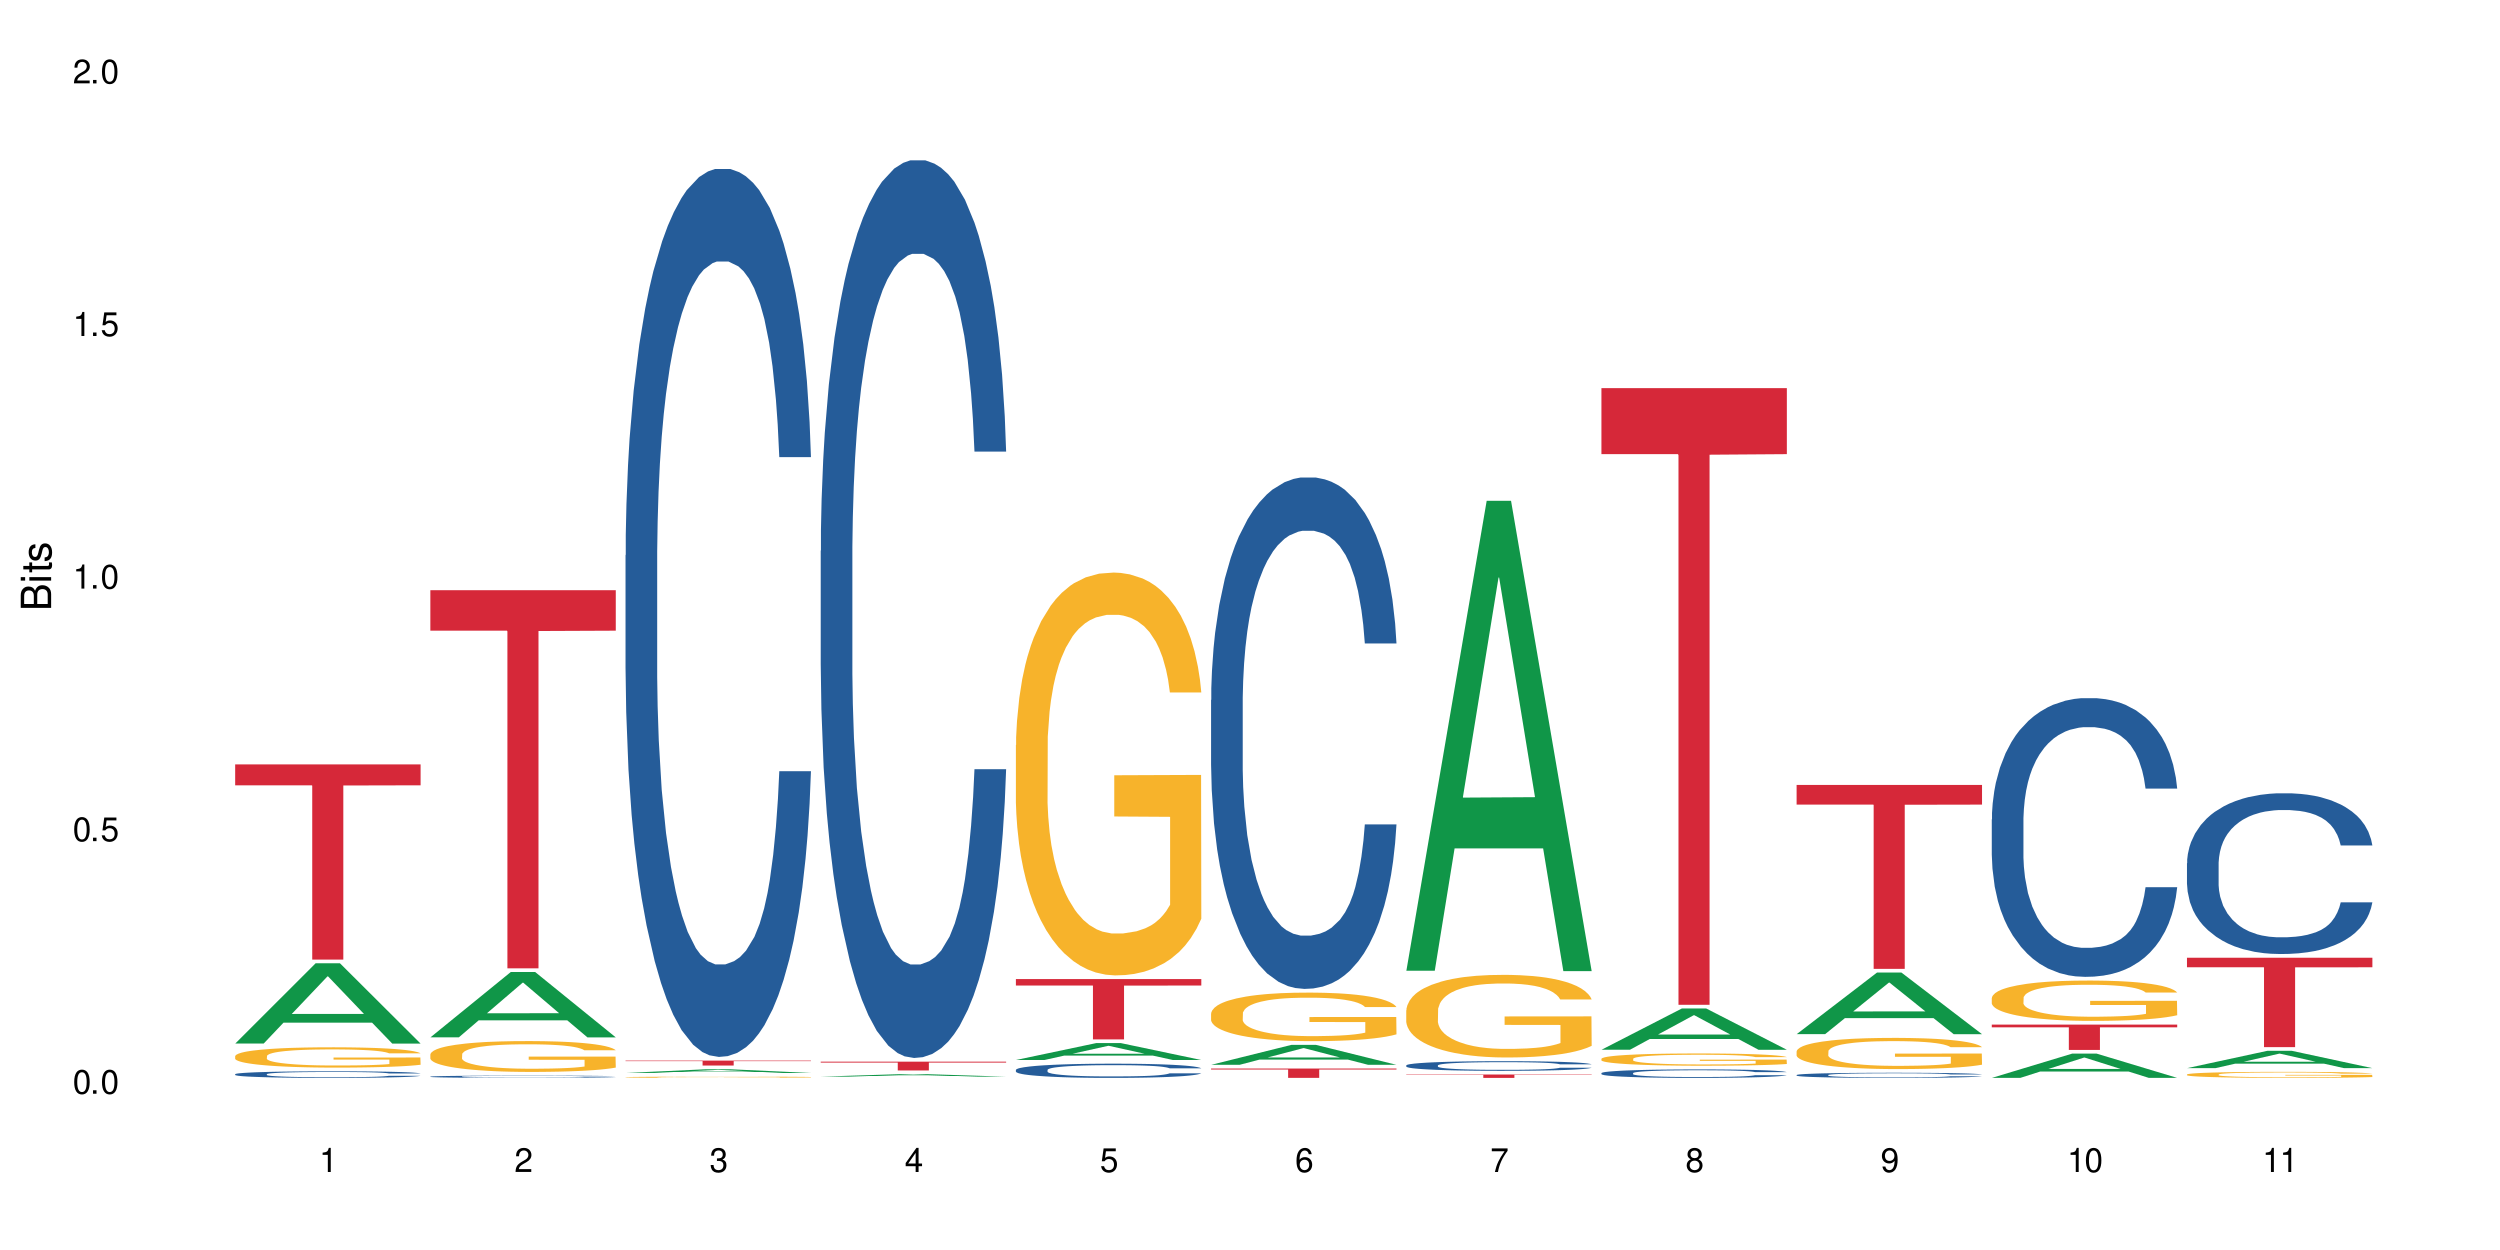 <?xml version="1.0" encoding="UTF-8"?>
<svg xmlns="http://www.w3.org/2000/svg" xmlns:xlink="http://www.w3.org/1999/xlink" width="720" height="360" viewBox="0 0 720 360">
<defs>
<g>
<g id="glyph-0-0">
</g>
<g id="glyph-0-1">
<path d="M 2.641 -6.938 C 2 -6.938 1.422 -6.656 1.078 -6.172 C 0.641 -5.562 0.406 -4.641 0.406 -3.359 C 0.406 -1.016 1.188 0.219 2.641 0.219 C 4.078 0.219 4.859 -1.016 4.859 -3.297 C 4.859 -4.641 4.656 -5.547 4.203 -6.172 C 3.844 -6.656 3.281 -6.938 2.641 -6.938 Z M 2.641 -6.188 C 3.547 -6.188 4 -5.25 4 -3.375 C 4 -1.406 3.562 -0.484 2.625 -0.484 C 1.734 -0.484 1.281 -1.438 1.281 -3.344 C 1.281 -5.25 1.734 -6.188 2.641 -6.188 Z M 2.641 -6.188 "/>
</g>
<g id="glyph-0-2">
<path d="M 1.828 -1 L 0.828 -1 L 0.828 0 L 1.828 0 Z M 1.828 -1 "/>
</g>
<g id="glyph-0-3">
<path d="M 4.562 -6.797 L 1.062 -6.797 L 0.547 -3.094 L 1.328 -3.094 C 1.719 -3.562 2.047 -3.734 2.578 -3.734 C 3.484 -3.734 4.062 -3.109 4.062 -2.094 C 4.062 -1.125 3.484 -0.531 2.578 -0.531 C 1.828 -0.531 1.375 -0.906 1.188 -1.672 L 0.328 -1.672 C 0.453 -1.109 0.547 -0.844 0.75 -0.594 C 1.125 -0.078 1.828 0.219 2.594 0.219 C 3.969 0.219 4.922 -0.781 4.922 -2.219 C 4.922 -3.562 4.031 -4.484 2.719 -4.484 C 2.25 -4.484 1.859 -4.359 1.469 -4.062 L 1.734 -5.969 L 4.562 -5.969 Z M 4.562 -6.797 "/>
</g>
<g id="glyph-0-4">
<path d="M 2.484 -4.938 L 2.484 0 L 3.328 0 L 3.328 -6.938 L 2.766 -6.938 C 2.469 -5.875 2.281 -5.734 0.984 -5.562 L 0.984 -4.938 Z M 2.484 -4.938 "/>
</g>
<g id="glyph-0-5">
<path d="M 4.859 -0.828 L 1.281 -0.828 C 1.359 -1.406 1.672 -1.781 2.5 -2.281 L 3.469 -2.828 C 4.406 -3.344 4.906 -4.062 4.906 -4.906 C 4.906 -5.484 4.672 -6.031 4.266 -6.406 C 3.859 -6.766 3.375 -6.938 2.719 -6.938 C 1.859 -6.938 1.219 -6.625 0.844 -6.031 C 0.609 -5.672 0.5 -5.234 0.484 -4.531 L 1.328 -4.531 C 1.359 -5.016 1.406 -5.281 1.531 -5.516 C 1.75 -5.938 2.188 -6.203 2.703 -6.203 C 3.469 -6.203 4.031 -5.641 4.031 -4.891 C 4.031 -4.344 3.719 -3.859 3.125 -3.516 L 2.234 -3 C 0.812 -2.172 0.406 -1.531 0.328 -0.016 L 4.859 -0.016 Z M 4.859 -0.828 "/>
</g>
<g id="glyph-0-6">
<path d="M 2.125 -3.188 L 2.578 -3.188 C 3.5 -3.188 3.984 -2.766 3.984 -1.922 C 3.984 -1.062 3.469 -0.531 2.594 -0.531 C 1.656 -0.531 1.203 -1 1.156 -2.016 L 0.312 -2.016 C 0.344 -1.453 0.438 -1.094 0.609 -0.781 C 0.953 -0.109 1.625 0.219 2.547 0.219 C 3.953 0.219 4.859 -0.625 4.859 -1.938 C 4.859 -2.828 4.516 -3.297 3.703 -3.594 C 4.344 -3.844 4.656 -4.328 4.656 -5.031 C 4.656 -6.219 3.875 -6.938 2.578 -6.938 C 1.203 -6.938 0.484 -6.172 0.453 -4.703 L 1.297 -4.703 C 1.312 -5.125 1.344 -5.359 1.453 -5.578 C 1.641 -5.969 2.062 -6.203 2.594 -6.203 C 3.344 -6.203 3.797 -5.75 3.797 -5 C 3.797 -4.516 3.609 -4.219 3.25 -4.047 C 3.016 -3.953 2.703 -3.922 2.125 -3.906 Z M 2.125 -3.188 "/>
</g>
<g id="glyph-0-7">
<path d="M 3.141 -1.672 L 3.141 0 L 3.984 0 L 3.984 -1.672 L 4.984 -1.672 L 4.984 -2.438 L 3.984 -2.438 L 3.984 -6.938 L 3.359 -6.938 L 0.266 -2.578 L 0.266 -1.672 Z M 3.141 -2.438 L 1 -2.438 L 3.141 -5.5 Z M 3.141 -2.438 "/>
</g>
<g id="glyph-0-8">
<path d="M 4.781 -5.125 C 4.609 -6.266 3.891 -6.938 2.844 -6.938 C 2.094 -6.938 1.422 -6.578 1.031 -5.953 C 0.594 -5.266 0.406 -4.422 0.406 -3.172 C 0.406 -2 0.578 -1.25 0.984 -0.641 C 1.359 -0.078 1.953 0.219 2.703 0.219 C 3.984 0.219 4.922 -0.75 4.922 -2.094 C 4.922 -3.375 4.062 -4.281 2.844 -4.281 C 2.172 -4.281 1.641 -4.031 1.281 -3.516 C 1.281 -5.234 1.828 -6.188 2.797 -6.188 C 3.391 -6.188 3.797 -5.797 3.938 -5.125 Z M 2.734 -3.531 C 3.547 -3.531 4.062 -2.953 4.062 -2.031 C 4.062 -1.156 3.484 -0.531 2.703 -0.531 C 1.922 -0.531 1.328 -1.188 1.328 -2.078 C 1.328 -2.938 1.906 -3.531 2.734 -3.531 Z M 2.734 -3.531 "/>
</g>
<g id="glyph-0-9">
<path d="M 4.984 -6.797 L 0.438 -6.797 L 0.438 -5.969 L 4.109 -5.969 C 2.5 -3.656 1.828 -2.234 1.328 0 L 2.219 0 C 2.594 -2.172 3.453 -4.047 4.984 -6.094 Z M 4.984 -6.797 "/>
</g>
<g id="glyph-0-10">
<path d="M 3.75 -3.656 C 4.469 -4.094 4.688 -4.438 4.688 -5.078 C 4.688 -6.172 3.844 -6.938 2.641 -6.938 C 1.438 -6.938 0.594 -6.172 0.594 -5.094 C 0.594 -4.438 0.812 -4.094 1.516 -3.656 C 0.734 -3.266 0.359 -2.703 0.359 -1.922 C 0.359 -0.656 1.281 0.219 2.641 0.219 C 3.984 0.219 4.922 -0.656 4.922 -1.922 C 4.922 -2.703 4.531 -3.266 3.75 -3.656 Z M 2.641 -6.188 C 3.359 -6.188 3.812 -5.75 3.812 -5.062 C 3.812 -4.406 3.344 -3.984 2.641 -3.984 C 1.922 -3.984 1.453 -4.406 1.453 -5.078 C 1.453 -5.75 1.922 -6.188 2.641 -6.188 Z M 2.641 -3.266 C 3.484 -3.266 4.062 -2.719 4.062 -1.906 C 4.062 -1.078 3.484 -0.531 2.625 -0.531 C 1.797 -0.531 1.219 -1.094 1.219 -1.906 C 1.219 -2.719 1.781 -3.266 2.641 -3.266 Z M 2.641 -3.266 "/>
</g>
<g id="glyph-0-11">
<path d="M 0.516 -1.578 C 0.672 -0.453 1.406 0.219 2.438 0.219 C 3.188 0.219 3.859 -0.141 4.266 -0.766 C 4.688 -1.453 4.891 -2.297 4.891 -3.547 C 4.891 -4.719 4.703 -5.453 4.312 -6.078 C 3.938 -6.641 3.344 -6.938 2.594 -6.938 C 1.297 -6.938 0.359 -5.969 0.359 -4.625 C 0.359 -3.344 1.234 -2.453 2.453 -2.453 C 3.094 -2.453 3.578 -2.672 4.016 -3.203 C 4 -1.484 3.469 -0.531 2.5 -0.531 C 1.906 -0.531 1.484 -0.906 1.359 -1.578 Z M 2.578 -6.203 C 3.375 -6.203 3.969 -5.531 3.969 -4.641 C 3.969 -3.797 3.391 -3.188 2.547 -3.188 C 1.734 -3.188 1.234 -3.766 1.234 -4.688 C 1.234 -5.562 1.797 -6.203 2.578 -6.203 Z M 2.578 -6.203 "/>
</g>
<g id="glyph-1-0">
</g>
<g id="glyph-1-1">
<path d="M 0 -0.953 L 0 -4.891 C 0 -5.719 -0.234 -6.344 -0.734 -6.797 C -1.188 -7.234 -1.812 -7.469 -2.5 -7.469 C -3.547 -7.469 -4.188 -7 -4.625 -5.875 C -4.984 -6.688 -5.625 -7.094 -6.531 -7.094 C -7.172 -7.094 -7.734 -6.859 -8.141 -6.391 C -8.562 -5.922 -8.75 -5.344 -8.75 -4.5 L -8.75 -0.953 Z M -4.984 -2.062 L -7.766 -2.062 L -7.766 -4.219 C -7.766 -4.844 -7.688 -5.203 -7.453 -5.5 C -7.219 -5.812 -6.859 -5.969 -6.375 -5.969 C -5.891 -5.969 -5.531 -5.812 -5.297 -5.5 C -5.062 -5.203 -4.984 -4.844 -4.984 -4.219 Z M -0.984 -2.062 L -4 -2.062 L -4 -4.781 C -4 -5.766 -3.438 -6.359 -2.484 -6.359 C -1.547 -6.359 -0.984 -5.766 -0.984 -4.781 Z M -0.984 -2.062 "/>
</g>
<g id="glyph-1-2">
<path d="M -6.281 -1.797 L -6.281 -0.797 L 0 -0.797 L 0 -1.797 Z M -8.75 -1.797 L -8.75 -0.797 L -7.484 -0.797 L -7.484 -1.797 Z M -8.75 -1.797 "/>
</g>
<g id="glyph-1-3">
<path d="M -6.281 -3.047 L -6.281 -2.016 L -8.016 -2.016 L -8.016 -1.016 L -6.281 -1.016 L -6.281 -0.172 L -5.469 -0.172 L -5.469 -1.016 L -0.719 -1.016 C -0.078 -1.016 0.281 -1.453 0.281 -2.234 C 0.281 -2.5 0.25 -2.719 0.188 -3.047 L -0.641 -3.047 C -0.609 -2.906 -0.594 -2.766 -0.594 -2.562 C -0.594 -2.141 -0.719 -2.016 -1.156 -2.016 L -5.469 -2.016 L -5.469 -3.047 Z M -6.281 -3.047 "/>
</g>
<g id="glyph-1-4">
<path d="M -4.531 -5.25 C -5.766 -5.25 -6.469 -4.422 -6.469 -2.969 C -6.469 -1.516 -5.719 -0.562 -4.547 -0.562 C -3.562 -0.562 -3.094 -1.062 -2.734 -2.562 L -2.516 -3.484 C -2.344 -4.188 -2.094 -4.469 -1.641 -4.469 C -1.047 -4.469 -0.641 -3.875 -0.641 -3 C -0.641 -2.453 -0.797 -2 -1.062 -1.75 C -1.25 -1.594 -1.422 -1.531 -1.875 -1.469 L -1.875 -0.406 C -0.422 -0.453 0.281 -1.266 0.281 -2.922 C 0.281 -4.5 -0.5 -5.516 -1.719 -5.516 C -2.656 -5.516 -3.172 -4.984 -3.469 -3.734 L -3.703 -2.766 C -3.891 -1.953 -4.156 -1.609 -4.594 -1.609 C -5.188 -1.609 -5.547 -2.125 -5.547 -2.938 C -5.547 -3.75 -5.203 -4.172 -4.531 -4.203 Z M -4.531 -5.25 "/>
</g>
</g>
</defs>
<rect x="-72" y="-36" width="864" height="432" fill="rgb(100%, 100%, 100%)" fill-opacity="1"/>
<path fill-rule="nonzero" fill="rgb(6.275%, 58.824%, 28.235%)" fill-opacity="1" d="M 67.73 300.539 L 67.789 300.516 L 90.895 277.426 L 97.91 277.426 L 121.133 300.559 L 112.973 300.559 L 107.152 294.523 L 81.652 294.523 L 75.945 300.539 L 67.73 300.539 L 84.105 292.023 L 104.816 292.004 L 94.488 281.207 L 94.375 281.184 L 94.262 281.25 L 84.047 292.004 L 84.105 292.023 Z M 67.73 300.539 "/>
<path fill-rule="nonzero" fill="rgb(14.51%, 36.078%, 60%)" fill-opacity="1" d="M 67.73 309.359 L 67.797 309.359 L 67.797 309.316 L 67.992 309.25 L 68.449 309.168 L 68.902 309.109 L 70.074 309.008 L 71.703 308.91 L 73.398 308.832 L 74.633 308.789 L 75.742 308.754 L 78.281 308.688 L 79.91 308.656 L 81.668 308.625 L 83.816 308.598 L 85.379 308.578 L 88.895 308.551 L 91.5 308.539 L 93.52 308.535 L 97.883 308.535 L 100.488 308.539 L 102.375 308.551 L 104.461 308.562 L 106.219 308.578 L 109.281 308.617 L 112.016 308.664 L 113.254 308.695 L 115.207 308.746 L 116.703 308.801 L 117.746 308.844 L 118.918 308.91 L 119.961 308.988 L 120.742 309.074 L 121.133 309.152 L 112.016 309.152 L 111.559 309.082 L 111.039 309.027 L 110.062 308.957 L 109.086 308.906 L 107.715 308.855 L 106.48 308.824 L 104.785 308.789 L 103.289 308.77 L 101.727 308.754 L 100.227 308.742 L 97.363 308.73 L 94.039 308.73 L 92.805 308.734 L 90.262 308.75 L 88.895 308.762 L 86.941 308.785 L 85.574 308.809 L 83.945 308.844 L 82.84 308.871 L 81.473 308.918 L 80.496 308.957 L 79.387 309.016 L 78.738 309.059 L 78.152 309.105 L 77.629 309.164 L 77.238 309.227 L 76.977 309.289 L 76.848 309.352 L 76.848 309.621 L 76.977 309.684 L 77.305 309.758 L 78.152 309.863 L 79.387 309.957 L 80.82 310.027 L 82.188 310.082 L 82.969 310.105 L 84.012 310.133 L 85.641 310.168 L 87.984 310.203 L 89.352 310.215 L 91.438 310.23 L 93.586 310.238 L 96.449 310.238 L 98.988 310.23 L 100.684 310.223 L 102.441 310.207 L 104.852 310.18 L 106.348 310.148 L 107.652 310.117 L 108.629 310.086 L 109.281 310.055 L 110.258 310.004 L 111.039 309.941 L 111.625 309.883 L 112.016 309.824 L 121.133 309.824 L 120.742 309.895 L 120.156 309.961 L 119.57 310.012 L 118.656 310.07 L 117.613 310.125 L 116.117 310.188 L 114.879 310.227 L 113.254 310.27 L 111.754 310.305 L 110.125 310.332 L 107.715 310.367 L 106.152 310.383 L 104.461 310.398 L 102.441 310.414 L 99.902 310.426 L 97.168 310.434 L 94.625 310.434 L 91.891 310.43 L 89.871 310.426 L 87.203 310.41 L 83.883 310.379 L 81.473 310.344 L 79.582 310.312 L 77.957 310.277 L 76.133 310.23 L 73.789 310.152 L 72.355 310.094 L 71.379 310.047 L 70.27 309.977 L 69.488 309.918 L 68.578 309.82 L 67.926 309.695 L 67.73 309.602 Z M 67.73 309.359 "/>
<path fill-rule="nonzero" fill="rgb(96.863%, 70.196%, 16.863%)" fill-opacity="1" d="M 67.73 304.129 L 67.797 304.121 L 67.797 304.016 L 68.055 303.773 L 68.707 303.445 L 69.555 303.172 L 70.465 302.957 L 71.051 302.844 L 72.027 302.684 L 72.875 302.566 L 75.023 302.328 L 77.762 302.102 L 79.258 302.008 L 80.949 301.914 L 83.359 301.812 L 84.469 301.777 L 87.855 301.691 L 91.695 301.637 L 95.93 301.621 L 97.883 301.625 L 100.555 301.648 L 104.199 301.707 L 106.285 301.762 L 107.91 301.812 L 109.605 301.883 L 111.688 301.988 L 113.645 302.117 L 115.207 302.246 L 116.77 302.406 L 118.07 302.578 L 119.18 302.766 L 120.156 302.988 L 120.742 303.176 L 121.133 303.363 L 112.078 303.363 L 111.559 303.176 L 110.973 303.031 L 109.996 302.855 L 109.02 302.727 L 108.043 302.625 L 106.219 302.488 L 104.656 302.402 L 102.703 302.328 L 100.812 302.277 L 98.664 302.246 L 97.363 302.234 L 93.91 302.234 L 90.785 302.273 L 88.961 302.316 L 87.66 302.359 L 85.836 302.438 L 84.727 302.504 L 84.078 302.547 L 82.125 302.711 L 80.82 302.859 L 80.105 302.961 L 79.191 303.121 L 78.543 303.266 L 77.824 303.48 L 77.434 303.641 L 76.914 304.004 L 76.848 304.965 L 77.043 305.168 L 77.434 305.387 L 77.957 305.582 L 78.738 305.785 L 79.52 305.938 L 80.887 306.148 L 82.059 306.285 L 82.969 306.379 L 84.727 306.52 L 85.445 306.57 L 87.137 306.664 L 88.895 306.742 L 91.047 306.805 L 92.672 306.836 L 95.277 306.863 L 98.598 306.863 L 102.508 306.832 L 104.98 306.789 L 106.676 306.746 L 107.781 306.707 L 109.148 306.648 L 110.125 306.598 L 111.039 306.539 L 112.145 306.445 L 112.145 305.168 L 96.059 305.164 L 96.059 304.566 L 121.066 304.559 L 121.133 306.648 L 119.766 306.793 L 118.07 306.934 L 116.441 307.039 L 114.75 307.129 L 112.34 307.23 L 110.387 307.297 L 107.391 307.371 L 104.656 307.418 L 101.789 307.453 L 99.25 307.469 L 96.254 307.473 L 93.586 307.461 L 90.719 307.43 L 88.441 307.387 L 86.355 307.332 L 84.273 307.266 L 81.668 307.152 L 79.973 307.062 L 78.215 306.949 L 76.457 306.816 L 74.895 306.672 L 73.852 306.559 L 72.812 306.43 L 71.703 306.27 L 70.66 306.09 L 69.879 305.922 L 69.164 305.734 L 68.645 305.559 L 68.121 305.32 L 67.859 305.125 L 67.73 304.961 Z M 67.73 304.129 "/>
<path fill-rule="nonzero" fill="rgb(83.922%, 15.686%, 22.353%)" fill-opacity="1" d="M 67.73 220.152 L 121.133 220.152 L 121.133 226.168 L 98.875 226.223 L 98.875 276.367 L 89.922 276.367 L 89.922 226.273 L 89.793 226.168 L 67.73 226.168 Z M 67.73 220.152 "/>
<path fill-rule="nonzero" fill="rgb(6.275%, 58.824%, 28.235%)" fill-opacity="1" d="M 123.941 298.75 L 124 298.734 L 147.105 279.941 L 154.125 279.941 L 177.344 298.77 L 169.184 298.77 L 163.367 293.855 L 137.863 293.855 L 132.156 298.75 L 123.941 298.75 L 140.316 291.82 L 161.027 291.805 L 150.699 283.016 L 150.586 283 L 150.473 283.051 L 140.258 291.805 L 140.316 291.82 Z M 123.941 298.75 "/>
<path fill-rule="nonzero" fill="rgb(14.51%, 36.078%, 60%)" fill-opacity="1" d="M 123.941 310.062 L 124.008 310.062 L 124.008 310.047 L 124.203 310.023 L 124.66 309.996 L 125.113 309.977 L 126.285 309.941 L 127.914 309.906 L 129.609 309.879 L 130.844 309.863 L 131.953 309.852 L 134.492 309.828 L 136.121 309.816 L 137.879 309.809 L 140.027 309.797 L 141.59 309.789 L 145.109 309.781 L 147.711 309.777 L 149.73 309.773 L 154.094 309.773 L 156.699 309.777 L 158.59 309.781 L 160.672 309.785 L 162.43 309.789 L 165.492 309.805 L 168.227 309.82 L 169.465 309.832 L 171.418 309.848 L 172.914 309.867 L 173.957 309.883 L 175.129 309.906 L 176.172 309.934 L 176.953 309.965 L 177.344 309.988 L 168.227 309.988 L 167.77 309.965 L 167.25 309.945 L 166.273 309.922 L 165.297 309.902 L 163.93 309.887 L 162.691 309.875 L 160.996 309.863 L 159.5 309.855 L 157.938 309.852 L 156.438 309.848 L 153.574 309.844 L 149.016 309.844 L 146.477 309.852 L 145.109 309.855 L 143.152 309.863 L 141.785 309.871 L 140.156 309.883 L 139.051 309.895 L 137.684 309.91 L 136.707 309.922 L 135.598 309.941 L 134.949 309.957 L 134.363 309.973 L 133.84 309.992 L 133.449 310.016 L 133.191 310.039 L 133.059 310.059 L 133.059 310.152 L 133.191 310.176 L 133.516 310.199 L 134.363 310.238 L 135.598 310.27 L 137.031 310.293 L 138.398 310.312 L 139.18 310.32 L 140.223 310.332 L 141.852 310.344 L 144.195 310.355 L 145.562 310.359 L 147.648 310.363 L 149.797 310.367 L 152.66 310.367 L 155.203 310.363 L 156.895 310.359 L 158.652 310.355 L 161.062 310.348 L 162.559 310.336 L 163.863 310.324 L 164.84 310.312 L 165.492 310.305 L 166.469 310.285 L 167.25 310.266 L 167.836 310.242 L 168.227 310.223 L 177.344 310.223 L 176.953 310.246 L 176.367 310.27 L 175.781 310.289 L 174.867 310.309 L 173.828 310.328 L 172.328 310.348 L 171.09 310.363 L 169.465 310.379 L 167.965 310.391 L 166.336 310.398 L 163.93 310.41 L 162.363 310.418 L 160.672 310.422 L 158.652 310.43 L 156.113 310.434 L 148.102 310.434 L 146.086 310.43 L 143.414 310.426 L 140.094 310.414 L 137.684 310.402 L 135.793 310.391 L 134.168 310.379 L 132.344 310.363 L 130 310.336 L 128.566 310.316 L 127.59 310.301 L 126.48 310.277 L 125.699 310.254 L 124.789 310.223 L 124.137 310.18 L 123.941 310.145 Z M 123.941 310.062 "/>
<path fill-rule="nonzero" fill="rgb(96.863%, 70.196%, 16.863%)" fill-opacity="1" d="M 123.941 303.637 L 124.008 303.629 L 124.008 303.465 L 124.27 303.102 L 124.918 302.598 L 125.766 302.184 L 126.676 301.859 L 127.266 301.688 L 128.242 301.445 L 129.086 301.266 L 131.234 300.902 L 133.973 300.559 L 135.469 300.414 L 137.164 300.277 L 139.57 300.121 L 140.68 300.066 L 144.066 299.938 L 147.906 299.855 L 152.141 299.832 L 154.094 299.84 L 156.766 299.871 L 160.41 299.961 L 162.496 300.043 L 164.125 300.121 L 165.816 300.227 L 167.902 300.391 L 169.855 300.586 L 171.418 300.781 L 172.98 301.023 L 174.281 301.281 L 175.391 301.566 L 176.367 301.906 L 176.953 302.191 L 177.344 302.477 L 168.293 302.477 L 167.77 302.191 L 167.184 301.973 L 166.207 301.703 L 165.23 301.508 L 164.254 301.355 L 162.43 301.145 L 160.867 301.016 L 158.914 300.902 L 157.023 300.828 L 154.875 300.781 L 153.574 300.762 L 150.121 300.762 L 146.996 300.82 L 145.172 300.887 L 143.871 300.949 L 142.047 301.07 L 140.941 301.168 L 140.289 301.234 L 138.336 301.484 L 137.031 301.711 L 136.316 301.867 L 135.402 302.109 L 134.754 302.328 L 134.035 302.652 L 133.645 302.898 L 133.125 303.449 L 133.059 304.91 L 133.254 305.219 L 133.645 305.551 L 134.168 305.844 L 134.949 306.148 L 135.73 306.387 L 137.098 306.703 L 138.27 306.914 L 139.18 307.051 L 140.941 307.27 L 141.656 307.344 L 143.348 307.488 L 145.109 307.602 L 147.258 307.699 L 148.883 307.75 L 151.488 307.789 L 154.812 307.789 L 158.719 307.742 L 161.191 307.676 L 162.887 307.609 L 163.992 307.555 L 165.359 307.465 L 166.336 307.383 L 167.25 307.293 L 168.355 307.156 L 168.355 305.219 L 152.27 305.211 L 152.27 304.301 L 177.277 304.293 L 177.344 307.465 L 175.977 307.684 L 174.281 307.895 L 172.656 308.059 L 170.961 308.195 L 168.551 308.348 L 166.598 308.445 L 163.602 308.559 L 160.867 308.633 L 158 308.68 L 155.461 308.707 L 152.465 308.715 L 149.797 308.699 L 146.93 308.648 L 144.652 308.586 L 142.566 308.504 L 140.484 308.398 L 137.879 308.227 L 136.188 308.09 L 134.426 307.918 L 132.668 307.715 L 131.105 307.496 L 130.062 307.328 L 129.023 307.133 L 127.914 306.887 L 126.871 306.613 L 126.09 306.359 L 125.375 306.078 L 124.855 305.809 L 124.332 305.445 L 124.074 305.152 L 123.941 304.902 Z M 123.941 303.637 "/>
<path fill-rule="nonzero" fill="rgb(83.922%, 15.686%, 22.353%)" fill-opacity="1" d="M 123.941 169.973 L 177.344 169.973 L 177.344 181.633 L 155.086 181.734 L 155.086 278.879 L 146.133 278.879 L 146.133 181.836 L 146.004 181.633 L 123.941 181.633 Z M 123.941 169.973 "/>
<path fill-rule="nonzero" fill="rgb(6.275%, 58.824%, 28.235%)" fill-opacity="1" d="M 180.152 309.012 L 180.211 309.012 L 203.316 307.945 L 210.336 307.945 L 233.555 309.016 L 225.395 309.016 L 219.578 308.734 L 194.074 308.734 L 188.371 309.012 L 180.152 309.012 L 196.527 308.621 L 217.238 308.617 L 206.91 308.121 L 206.797 308.117 L 206.684 308.121 L 196.473 308.617 L 196.527 308.621 Z M 180.152 309.012 "/>
<path fill-rule="nonzero" fill="rgb(14.51%, 36.078%, 60%)" fill-opacity="1" d="M 180.152 159.934 L 180.219 159.699 L 180.219 154.09 L 180.414 145.207 L 180.871 133.984 L 181.324 126.27 L 182.5 112.48 L 184.125 99.156 L 185.82 88.871 L 187.059 82.793 L 188.164 78.117 L 190.703 69.469 L 192.332 65.027 L 194.09 61.051 L 196.238 57.078 L 197.801 54.742 L 201.32 51 L 203.922 49.363 L 205.941 48.664 L 210.305 48.664 L 212.91 49.598 L 214.801 50.766 L 216.883 52.637 L 218.641 54.742 L 221.703 59.883 L 224.438 66.43 L 225.676 70.168 L 227.629 77.414 L 229.125 84.43 L 230.168 90.504 L 231.34 99.156 L 232.383 109.676 L 233.164 121.598 L 233.555 131.648 L 224.438 131.648 L 223.98 122.297 L 223.461 115.051 L 222.484 105.465 L 221.508 98.688 L 220.141 91.91 L 218.902 87.469 L 217.207 83.027 L 215.711 80.219 L 214.148 78.117 L 212.648 76.715 L 209.785 75.312 L 206.465 75.312 L 205.227 75.777 L 202.688 77.648 L 201.32 79.285 L 199.363 82.559 L 197.996 85.598 L 196.371 90.273 L 195.262 94.246 L 193.895 100.324 L 192.918 105.699 L 191.812 113.414 L 191.16 119.258 L 190.574 125.805 L 190.051 133.52 L 189.66 141.699 L 189.402 150.348 L 189.27 158.766 L 189.27 194.996 L 189.402 203.414 L 189.727 213.23 L 190.574 227.488 L 191.812 239.879 L 193.242 249.695 L 194.609 256.711 L 195.395 259.984 L 196.434 263.723 L 198.062 268.398 L 200.406 273.074 L 201.773 274.941 L 203.859 276.812 L 206.008 277.75 L 208.875 277.75 L 211.414 276.812 L 213.105 275.645 L 214.863 273.773 L 217.273 269.801 L 218.773 266.059 L 220.074 261.617 L 221.051 257.176 L 221.703 253.438 L 222.68 246.191 L 223.461 238.242 L 224.047 230.062 L 224.438 222.113 L 233.555 222.113 L 233.164 231.465 L 232.578 240.582 L 231.992 247.359 L 231.082 255.539 L 230.039 262.789 L 228.539 270.969 L 227.305 276.344 L 225.676 282.191 L 224.176 286.633 L 222.551 290.605 L 220.141 295.281 L 218.578 297.617 L 216.883 299.723 L 214.863 301.594 L 212.324 303.227 L 209.59 304.164 L 207.051 304.398 L 204.316 303.93 L 202.297 302.996 L 199.625 300.891 L 196.305 296.684 L 193.895 292.242 L 192.008 287.801 L 190.379 283.125 L 188.555 276.812 L 186.211 266.527 L 184.777 258.578 L 183.801 252.035 L 182.695 242.918 L 181.914 234.734 L 181 221.645 L 180.348 205.047 L 180.152 192.191 Z M 180.152 159.934 "/>
<path fill-rule="nonzero" fill="rgb(96.863%, 70.196%, 16.863%)" fill-opacity="1" d="M 180.152 310.23 L 180.219 310.23 L 180.219 310.223 L 180.48 310.207 L 181.129 310.188 L 181.977 310.172 L 182.891 310.156 L 183.477 310.152 L 184.453 310.141 L 185.297 310.133 L 187.449 310.117 L 190.184 310.105 L 191.68 310.098 L 193.375 310.094 L 195.785 310.086 L 196.891 310.086 L 200.277 310.078 L 204.121 310.078 L 208.352 310.074 L 210.305 310.074 L 212.977 310.078 L 216.621 310.082 L 218.707 310.086 L 220.336 310.086 L 222.027 310.09 L 224.113 310.098 L 226.066 310.105 L 227.629 310.113 L 229.191 310.125 L 230.492 310.133 L 231.602 310.145 L 232.578 310.16 L 233.164 310.172 L 233.555 310.184 L 224.504 310.184 L 223.98 310.172 L 223.395 310.164 L 222.418 310.152 L 220.465 310.137 L 218.641 310.129 L 217.078 310.125 L 215.125 310.117 L 213.238 310.117 L 211.086 310.113 L 206.332 310.113 L 203.207 310.117 L 201.383 310.117 L 200.082 310.121 L 198.258 310.125 L 197.152 310.129 L 196.5 310.133 L 194.547 310.141 L 193.242 310.152 L 192.527 310.156 L 191.617 310.168 L 190.965 310.176 L 190.246 310.191 L 189.855 310.199 L 189.336 310.223 L 189.27 310.281 L 189.465 310.293 L 189.855 310.309 L 190.379 310.32 L 191.16 310.332 L 191.941 310.34 L 193.309 310.355 L 194.48 310.363 L 195.395 310.367 L 197.152 310.375 L 197.867 310.379 L 199.562 310.387 L 201.32 310.391 L 203.469 310.395 L 205.098 310.395 L 207.699 310.398 L 211.023 310.398 L 214.93 310.395 L 217.402 310.395 L 219.098 310.391 L 220.203 310.387 L 221.57 310.383 L 222.551 310.383 L 223.461 310.379 L 224.566 310.371 L 224.566 310.293 L 208.484 310.293 L 208.484 310.258 L 233.488 310.258 L 233.555 310.383 L 232.188 310.395 L 230.492 310.402 L 228.867 310.41 L 227.172 310.414 L 224.762 310.422 L 222.809 310.426 L 219.812 310.43 L 217.078 310.434 L 203.141 310.434 L 200.863 310.43 L 198.777 310.426 L 196.695 310.422 L 194.09 310.414 L 192.398 310.41 L 190.641 310.402 L 188.879 310.395 L 187.316 310.387 L 186.277 310.379 L 185.234 310.371 L 184.125 310.359 L 183.086 310.352 L 182.305 310.34 L 181.586 310.328 L 181.066 310.316 L 180.543 310.305 L 180.285 310.289 L 180.152 310.281 Z M 180.152 310.23 "/>
<path fill-rule="nonzero" fill="rgb(83.922%, 15.686%, 22.353%)" fill-opacity="1" d="M 180.152 305.457 L 233.555 305.457 L 233.555 305.609 L 211.301 305.613 L 211.301 306.883 L 202.344 306.883 L 202.344 305.613 L 202.215 305.609 L 180.152 305.609 Z M 180.152 305.457 "/>
<path fill-rule="nonzero" fill="rgb(6.275%, 58.824%, 28.235%)" fill-opacity="1" d="M 236.367 310.074 L 236.422 310.074 L 259.527 309.344 L 266.547 309.344 L 289.766 310.078 L 281.609 310.078 L 275.789 309.887 L 250.285 309.887 L 244.582 310.074 L 236.367 310.074 L 252.738 309.809 L 273.449 309.805 L 263.121 309.465 L 262.895 309.465 L 252.684 309.805 L 252.738 309.809 Z M 236.367 310.074 "/>
<path fill-rule="nonzero" fill="rgb(14.51%, 36.078%, 60%)" fill-opacity="1" d="M 236.367 158.664 L 236.43 158.426 L 236.43 152.758 L 236.625 143.777 L 237.082 132.434 L 237.539 124.637 L 238.711 110.695 L 240.34 97.227 L 242.031 86.828 L 243.27 80.684 L 244.375 75.957 L 246.914 67.215 L 248.543 62.727 L 250.301 58.707 L 252.449 54.691 L 254.016 52.328 L 257.531 48.547 L 260.137 46.891 L 262.152 46.184 L 266.516 46.184 L 269.121 47.129 L 271.012 48.309 L 273.094 50.199 L 274.852 52.328 L 277.914 57.527 L 280.648 64.141 L 281.887 67.922 L 283.84 75.25 L 285.34 82.336 L 286.379 88.48 L 287.551 97.227 L 288.594 107.859 L 289.375 119.91 L 289.766 130.07 L 280.648 130.07 L 280.191 120.617 L 279.672 113.293 L 278.695 103.605 L 277.719 96.754 L 276.352 89.898 L 275.113 85.41 L 273.422 80.922 L 271.922 78.086 L 270.359 75.957 L 268.863 74.539 L 265.996 73.121 L 262.676 73.121 L 261.438 73.594 L 258.898 75.484 L 257.531 77.141 L 255.578 80.449 L 254.211 83.52 L 252.582 88.246 L 251.473 92.262 L 250.105 98.406 L 249.129 103.84 L 248.023 111.641 L 247.371 117.547 L 246.785 124.164 L 246.266 131.961 L 245.875 140.23 L 245.613 148.977 L 245.484 157.48 L 245.484 194.109 L 245.613 202.617 L 245.938 212.539 L 246.785 226.953 L 248.023 239.48 L 249.457 249.402 L 250.824 256.492 L 251.605 259.801 L 252.645 263.582 L 254.273 268.309 L 256.617 273.035 L 257.984 274.926 L 260.07 276.816 L 262.219 277.762 L 265.086 277.762 L 267.625 276.816 L 269.316 275.633 L 271.074 273.742 L 273.484 269.727 L 274.984 265.945 L 276.285 261.457 L 277.262 256.965 L 277.914 253.184 L 278.891 245.859 L 279.672 237.824 L 280.258 229.555 L 280.648 221.52 L 289.766 221.52 L 289.375 230.973 L 288.789 240.188 L 288.203 247.039 L 287.293 255.312 L 286.25 262.637 L 284.75 270.906 L 283.516 276.344 L 281.887 282.25 L 280.387 286.738 L 278.762 290.758 L 276.352 295.484 L 274.789 297.848 L 273.094 299.973 L 271.074 301.863 L 268.535 303.516 L 265.801 304.461 L 263.262 304.699 L 260.527 304.227 L 258.508 303.281 L 255.836 301.152 L 252.516 296.902 L 250.105 292.41 L 248.219 287.922 L 246.59 283.195 L 244.766 276.816 L 242.422 266.418 L 240.988 258.383 L 240.012 251.766 L 238.906 242.551 L 238.125 234.281 L 237.211 221.047 L 236.562 204.27 L 236.367 191.273 Z M 236.367 158.664 "/>
<path fill-rule="nonzero" fill="rgb(83.922%, 15.686%, 22.353%)" fill-opacity="1" d="M 236.367 305.762 L 289.766 305.762 L 289.766 306.031 L 267.512 306.031 L 267.512 308.285 L 258.555 308.285 L 258.555 306.035 L 258.426 306.031 L 236.367 306.031 Z M 236.367 305.762 "/>
<path fill-rule="nonzero" fill="rgb(6.275%, 58.824%, 28.235%)" fill-opacity="1" d="M 292.578 305.281 L 292.633 305.273 L 315.738 300.402 L 322.758 300.402 L 345.977 305.285 L 337.82 305.285 L 332 304.012 L 306.496 304.012 L 300.793 305.281 L 292.578 305.281 L 308.949 303.484 L 329.66 303.477 L 319.336 301.199 L 319.219 301.195 L 319.105 301.207 L 308.895 303.477 L 308.949 303.484 Z M 292.578 305.281 "/>
<path fill-rule="nonzero" fill="rgb(14.51%, 36.078%, 60%)" fill-opacity="1" d="M 292.578 308.125 L 292.641 308.121 L 292.641 308.031 L 292.836 307.891 L 293.293 307.711 L 293.75 307.586 L 294.922 307.367 L 296.551 307.152 L 298.242 306.988 L 299.48 306.891 L 300.586 306.816 L 303.125 306.68 L 304.754 306.605 L 306.512 306.543 L 308.664 306.48 L 310.227 306.441 L 313.742 306.383 L 316.348 306.355 L 318.367 306.344 L 322.73 306.344 L 325.332 306.359 L 327.223 306.379 L 329.305 306.41 L 331.066 306.441 L 334.125 306.523 L 336.859 306.629 L 338.098 306.688 L 340.051 306.805 L 341.551 306.918 L 342.59 307.016 L 343.762 307.152 L 344.805 307.32 L 345.586 307.512 L 345.977 307.672 L 336.859 307.672 L 336.406 307.523 L 335.883 307.406 L 334.906 307.254 L 333.93 307.145 L 332.562 307.035 L 331.324 306.965 L 329.633 306.895 L 328.133 306.852 L 326.57 306.816 L 325.074 306.793 L 322.207 306.773 L 318.887 306.773 L 317.648 306.777 L 315.109 306.809 L 313.742 306.836 L 311.789 306.887 L 310.422 306.938 L 308.793 307.012 L 307.684 307.074 L 306.316 307.172 L 305.34 307.258 L 304.234 307.383 L 303.582 307.473 L 302.996 307.578 L 302.477 307.703 L 302.086 307.832 L 301.824 307.973 L 301.695 308.105 L 301.695 308.688 L 301.824 308.82 L 302.148 308.977 L 302.996 309.207 L 304.234 309.402 L 305.668 309.559 L 307.035 309.672 L 307.816 309.727 L 308.859 309.785 L 310.484 309.859 L 312.832 309.934 L 314.199 309.965 L 316.281 309.992 L 318.43 310.008 L 321.297 310.008 L 323.836 309.992 L 325.527 309.977 L 327.289 309.945 L 329.695 309.883 L 331.195 309.82 L 332.496 309.75 L 333.473 309.68 L 334.125 309.621 L 335.102 309.504 L 335.883 309.379 L 336.469 309.246 L 336.859 309.121 L 345.977 309.121 L 345.586 309.27 L 345 309.414 L 344.414 309.523 L 343.504 309.652 L 342.461 309.77 L 340.965 309.902 L 339.727 309.988 L 338.098 310.078 L 336.602 310.152 L 334.973 310.215 L 332.562 310.289 L 331 310.328 L 329.305 310.359 L 327.289 310.391 L 324.746 310.418 L 322.012 310.43 L 319.473 310.434 L 316.738 310.426 L 314.719 310.414 L 312.047 310.379 L 308.727 310.312 L 306.316 310.242 L 304.43 310.168 L 302.801 310.094 L 300.977 309.992 L 298.633 309.828 L 297.199 309.703 L 296.223 309.598 L 295.117 309.453 L 294.336 309.32 L 293.422 309.113 L 292.773 308.848 L 292.578 308.641 Z M 292.578 308.125 "/>
<path fill-rule="nonzero" fill="rgb(96.863%, 70.196%, 16.863%)" fill-opacity="1" d="M 292.578 214.586 L 292.641 214.48 L 292.641 212.363 L 292.902 207.594 L 293.555 201.023 L 294.398 195.621 L 295.312 191.383 L 295.898 189.156 L 296.875 185.98 L 297.723 183.648 L 299.871 178.879 L 302.605 174.43 L 304.105 172.523 L 305.797 170.723 L 308.207 168.707 L 309.312 167.965 L 312.699 166.27 L 316.543 165.211 L 320.773 164.895 L 322.73 165 L 325.398 165.422 L 329.047 166.59 L 331.129 167.648 L 332.758 168.707 L 334.449 170.086 L 336.535 172.203 L 338.488 174.746 L 340.051 177.289 L 341.613 180.469 L 342.918 183.859 L 344.023 187.57 L 345 192.02 L 345.586 195.727 L 345.977 199.438 L 336.926 199.438 L 336.406 195.727 L 335.82 192.867 L 334.84 189.371 L 333.863 186.828 L 332.887 184.812 L 331.066 182.059 L 329.5 180.363 L 327.547 178.879 L 325.66 177.926 L 323.512 177.289 L 322.207 177.078 L 318.758 177.078 L 315.629 177.82 L 313.809 178.668 L 312.504 179.516 L 310.68 181.105 L 309.574 182.375 L 308.922 183.223 L 306.969 186.508 L 305.668 189.477 L 304.949 191.488 L 304.039 194.668 L 303.387 197.527 L 302.672 201.766 L 302.281 204.945 L 301.758 212.152 L 301.695 231.223 L 301.891 235.25 L 302.281 239.594 L 302.801 243.406 L 303.582 247.434 L 304.363 250.508 L 305.73 254.641 L 306.902 257.395 L 307.816 259.195 L 309.574 262.055 L 310.289 263.012 L 311.984 264.918 L 313.742 266.402 L 315.891 267.672 L 317.52 268.309 L 320.125 268.836 L 323.445 268.836 L 327.352 268.203 L 329.828 267.355 L 331.52 266.508 L 332.629 265.766 L 333.996 264.598 L 334.973 263.539 L 335.883 262.375 L 336.992 260.574 L 336.992 235.25 L 320.906 235.145 L 320.906 223.277 L 345.914 223.172 L 345.977 264.598 L 344.609 267.461 L 342.918 270.215 L 341.289 272.332 L 339.598 274.137 L 337.188 276.148 L 335.234 277.418 L 332.238 278.902 L 329.5 279.855 L 326.637 280.492 L 324.098 280.809 L 321.102 280.918 L 318.43 280.703 L 315.566 280.07 L 313.285 279.223 L 311.203 278.16 L 309.117 276.785 L 306.512 274.559 L 304.82 272.758 L 303.062 270.531 L 301.305 267.883 L 299.742 265.023 L 298.699 262.797 L 297.656 260.254 L 296.551 257.078 L 295.508 253.473 L 294.727 250.188 L 294.008 246.48 L 293.488 242.984 L 292.969 238.215 L 292.707 234.402 L 292.578 231.117 Z M 292.578 214.586 "/>
<path fill-rule="nonzero" fill="rgb(83.922%, 15.686%, 22.353%)" fill-opacity="1" d="M 292.578 281.977 L 345.977 281.977 L 345.977 283.836 L 323.723 283.852 L 323.723 299.34 L 314.77 299.34 L 314.77 283.867 L 314.637 283.836 L 292.578 283.836 Z M 292.578 281.977 "/>
<path fill-rule="nonzero" fill="rgb(6.275%, 58.824%, 28.235%)" fill-opacity="1" d="M 348.789 306.668 L 348.844 306.664 L 371.953 300.918 L 378.969 300.918 L 402.188 306.672 L 394.031 306.672 L 388.211 305.172 L 362.711 305.172 L 357.004 306.668 L 348.789 306.668 L 365.164 304.551 L 385.871 304.543 L 375.547 301.855 L 375.434 301.852 L 375.316 301.867 L 365.105 304.543 L 365.164 304.551 Z M 348.789 306.668 "/>
<path fill-rule="nonzero" fill="rgb(14.51%, 36.078%, 60%)" fill-opacity="1" d="M 348.789 201.605 L 348.852 201.473 L 348.852 198.242 L 349.051 193.125 L 349.504 186.664 L 349.961 182.219 L 351.133 174.277 L 352.762 166.602 L 354.453 160.68 L 355.691 157.18 L 356.797 154.488 L 359.34 149.504 L 360.965 146.945 L 362.727 144.66 L 364.875 142.371 L 366.438 141.023 L 369.953 138.871 L 372.559 137.926 L 374.578 137.523 L 378.941 137.523 L 381.547 138.062 L 383.434 138.734 L 385.52 139.812 L 387.277 141.023 L 390.336 143.984 L 393.07 147.754 L 394.309 149.91 L 396.262 154.082 L 397.762 158.121 L 398.805 161.621 L 399.977 166.602 L 401.016 172.66 L 401.797 179.527 L 402.188 185.316 L 393.07 185.316 L 392.617 179.934 L 392.094 175.758 L 391.117 170.238 L 390.141 166.336 L 388.773 162.43 L 387.535 159.871 L 385.844 157.312 L 384.344 155.699 L 382.781 154.488 L 381.285 153.68 L 378.418 152.871 L 375.098 152.871 L 373.859 153.141 L 371.32 154.219 L 369.953 155.16 L 368 157.043 L 366.633 158.793 L 365.004 161.488 L 363.898 163.777 L 362.531 167.277 L 361.551 170.371 L 360.445 174.816 L 359.793 178.18 L 359.207 181.953 L 358.688 186.395 L 358.297 191.105 L 358.035 196.086 L 357.906 200.934 L 357.906 221.801 L 358.035 226.648 L 358.363 232.305 L 359.207 240.516 L 360.445 247.652 L 361.879 253.305 L 363.246 257.344 L 364.027 259.23 L 365.07 261.383 L 366.695 264.074 L 369.043 266.77 L 370.41 267.848 L 372.492 268.922 L 374.641 269.461 L 377.508 269.461 L 380.047 268.922 L 381.742 268.25 L 383.5 267.172 L 385.91 264.883 L 387.406 262.73 L 388.707 260.172 L 389.688 257.613 L 390.336 255.461 L 391.312 251.285 L 392.094 246.707 L 392.68 241.996 L 393.07 237.418 L 402.188 237.418 L 401.797 242.805 L 401.211 248.055 L 400.625 251.961 L 399.715 256.672 L 398.672 260.844 L 397.176 265.559 L 395.938 268.652 L 394.309 272.02 L 392.812 274.578 L 391.184 276.867 L 388.773 279.559 L 387.211 280.906 L 385.52 282.117 L 383.5 283.195 L 380.961 284.137 L 378.223 284.676 L 375.684 284.809 L 372.949 284.539 L 370.93 284 L 368.262 282.789 L 364.938 280.367 L 362.531 277.809 L 360.641 275.25 L 359.012 272.559 L 357.188 268.922 L 354.844 263 L 353.41 258.422 L 352.434 254.652 L 351.328 249.402 L 350.547 244.688 L 349.637 237.148 L 348.984 227.59 L 348.789 220.188 Z M 348.789 201.605 "/>
<path fill-rule="nonzero" fill="rgb(96.863%, 70.196%, 16.863%)" fill-opacity="1" d="M 348.789 291.859 L 348.852 291.848 L 348.852 291.594 L 349.113 291.016 L 349.766 290.227 L 350.613 289.574 L 351.523 289.062 L 352.109 288.797 L 353.086 288.41 L 353.934 288.133 L 356.082 287.555 L 358.816 287.02 L 360.316 286.789 L 362.008 286.574 L 364.418 286.332 L 365.523 286.242 L 368.91 286.035 L 372.754 285.91 L 376.988 285.871 L 378.941 285.883 L 381.609 285.934 L 385.258 286.074 L 387.34 286.203 L 388.969 286.332 L 390.664 286.496 L 392.746 286.75 L 394.699 287.059 L 396.262 287.363 L 397.824 287.746 L 399.129 288.156 L 400.234 288.605 L 401.211 289.141 L 401.797 289.586 L 402.188 290.035 L 393.137 290.035 L 392.617 289.586 L 392.031 289.242 L 391.055 288.82 L 390.078 288.516 L 389.098 288.273 L 387.277 287.941 L 385.715 287.734 L 383.758 287.555 L 381.871 287.441 L 379.723 287.363 L 378.418 287.34 L 374.969 287.34 L 371.844 287.43 L 370.02 287.531 L 368.715 287.633 L 366.891 287.824 L 365.785 287.977 L 365.133 288.078 L 363.18 288.477 L 361.879 288.832 L 361.16 289.078 L 360.25 289.461 L 359.598 289.805 L 358.883 290.316 L 358.492 290.699 L 357.969 291.566 L 357.906 293.867 L 358.102 294.352 L 358.492 294.875 L 359.012 295.336 L 359.793 295.82 L 360.574 296.191 L 361.941 296.688 L 363.117 297.02 L 364.027 297.238 L 365.785 297.582 L 366.5 297.695 L 368.195 297.926 L 369.953 298.105 L 372.102 298.258 L 373.73 298.336 L 376.336 298.398 L 379.656 298.398 L 383.562 298.324 L 386.039 298.223 L 387.73 298.117 L 388.84 298.027 L 390.207 297.891 L 391.184 297.762 L 392.094 297.621 L 393.203 297.402 L 393.203 294.352 L 377.117 294.34 L 377.117 292.906 L 402.125 292.895 L 402.188 297.891 L 400.82 298.234 L 399.129 298.566 L 397.5 298.82 L 395.809 299.039 L 393.398 299.281 L 391.445 299.434 L 388.449 299.613 L 385.715 299.727 L 382.848 299.805 L 380.309 299.844 L 377.312 299.855 L 374.641 299.828 L 371.777 299.754 L 369.496 299.652 L 367.414 299.523 L 365.328 299.359 L 362.727 299.09 L 361.031 298.871 L 359.273 298.605 L 357.516 298.285 L 355.953 297.941 L 354.91 297.672 L 353.867 297.363 L 352.762 296.98 L 351.719 296.547 L 350.938 296.152 L 350.223 295.703 L 349.699 295.285 L 349.18 294.707 L 348.918 294.25 L 348.789 293.852 Z M 348.789 291.859 "/>
<path fill-rule="nonzero" fill="rgb(83.922%, 15.686%, 22.353%)" fill-opacity="1" d="M 348.789 307.734 L 402.188 307.734 L 402.188 308.023 L 379.934 308.027 L 379.934 310.434 L 370.98 310.434 L 370.98 308.027 L 370.848 308.023 L 348.789 308.023 Z M 348.789 307.734 "/>
<path fill-rule="nonzero" fill="rgb(6.275%, 58.824%, 28.235%)" fill-opacity="1" d="M 405 279.57 L 405.059 279.441 L 428.164 144.238 L 435.18 144.238 L 458.402 279.695 L 450.242 279.695 L 444.422 244.336 L 418.922 244.336 L 413.215 279.57 L 405 279.57 L 421.375 229.711 L 442.082 229.582 L 431.758 166.371 L 431.645 166.242 L 431.527 166.625 L 421.316 229.582 L 421.375 229.711 Z M 405 279.57 "/>
<path fill-rule="nonzero" fill="rgb(14.51%, 36.078%, 60%)" fill-opacity="1" d="M 405 306.828 L 405.066 306.828 L 405.066 306.766 L 405.262 306.668 L 405.715 306.547 L 406.172 306.465 L 407.344 306.312 L 408.973 306.168 L 410.664 306.059 L 411.902 305.992 L 413.012 305.941 L 415.551 305.848 L 417.18 305.797 L 418.938 305.754 L 421.086 305.711 L 422.648 305.688 L 426.164 305.645 L 428.77 305.629 L 430.789 305.621 L 435.152 305.621 L 437.758 305.629 L 439.645 305.645 L 441.73 305.664 L 443.488 305.688 L 446.547 305.742 L 449.285 305.812 L 450.52 305.855 L 452.473 305.934 L 453.973 306.008 L 455.016 306.074 L 456.188 306.168 L 457.227 306.285 L 458.012 306.414 L 458.402 306.523 L 449.285 306.523 L 448.828 306.422 L 448.309 306.34 L 447.328 306.238 L 446.352 306.164 L 444.984 306.09 L 443.746 306.043 L 442.055 305.992 L 440.559 305.965 L 438.992 305.941 L 437.496 305.926 L 434.629 305.91 L 431.309 305.91 L 430.07 305.914 L 427.531 305.934 L 426.164 305.953 L 424.211 305.988 L 422.844 306.02 L 421.215 306.07 L 420.109 306.117 L 418.742 306.18 L 417.766 306.238 L 416.656 306.324 L 416.004 306.387 L 415.418 306.457 L 414.898 306.543 L 414.508 306.633 L 414.246 306.727 L 414.117 306.816 L 414.117 307.211 L 414.246 307.301 L 414.574 307.41 L 415.418 307.566 L 416.656 307.699 L 418.09 307.805 L 419.457 307.883 L 420.238 307.918 L 421.281 307.957 L 422.91 308.008 L 425.254 308.059 L 426.621 308.082 L 428.703 308.102 L 430.855 308.109 L 433.719 308.109 L 436.258 308.102 L 437.953 308.09 L 439.711 308.066 L 442.121 308.023 L 443.617 307.984 L 444.922 307.938 L 445.898 307.887 L 446.547 307.848 L 447.523 307.77 L 448.309 307.68 L 448.895 307.594 L 449.285 307.508 L 458.402 307.508 L 458.012 307.609 L 457.426 307.707 L 456.836 307.781 L 455.926 307.871 L 454.883 307.949 L 453.387 308.039 L 452.148 308.098 L 450.52 308.16 L 449.023 308.207 L 447.395 308.25 L 444.984 308.301 L 443.422 308.328 L 441.73 308.352 L 439.711 308.371 L 437.172 308.387 L 434.434 308.398 L 431.895 308.402 L 429.16 308.395 L 427.141 308.387 L 424.473 308.363 L 421.148 308.316 L 418.742 308.27 L 416.852 308.219 L 415.223 308.168 L 413.402 308.102 L 411.055 307.988 L 409.625 307.902 L 408.648 307.832 L 407.539 307.73 L 406.758 307.645 L 405.848 307.5 L 405.195 307.32 L 405 307.18 Z M 405 306.828 "/>
<path fill-rule="nonzero" fill="rgb(96.863%, 70.196%, 16.863%)" fill-opacity="1" d="M 405 290.953 L 405.066 290.93 L 405.066 290.496 L 405.324 289.516 L 405.977 288.168 L 406.824 287.062 L 407.734 286.191 L 408.32 285.734 L 409.297 285.082 L 410.145 284.605 L 412.293 283.625 L 415.027 282.715 L 416.527 282.32 L 418.219 281.953 L 420.629 281.539 L 421.738 281.387 L 425.121 281.039 L 428.965 280.824 L 433.199 280.758 L 435.152 280.777 L 437.82 280.867 L 441.469 281.105 L 443.551 281.324 L 445.18 281.539 L 446.875 281.824 L 448.957 282.258 L 450.91 282.777 L 452.473 283.301 L 454.039 283.953 L 455.34 284.648 L 456.445 285.41 L 457.426 286.32 L 458.012 287.082 L 458.402 287.844 L 449.348 287.844 L 448.828 287.082 L 448.242 286.496 L 447.266 285.777 L 446.289 285.258 L 445.312 284.844 L 443.488 284.277 L 441.926 283.93 L 439.973 283.625 L 438.082 283.43 L 435.934 283.301 L 434.629 283.258 L 431.18 283.258 L 428.055 283.41 L 426.23 283.582 L 424.926 283.758 L 423.105 284.082 L 421.996 284.344 L 421.348 284.52 L 419.391 285.191 L 418.09 285.801 L 417.375 286.215 L 416.461 286.863 L 415.809 287.453 L 415.094 288.32 L 414.703 288.973 L 414.184 290.453 L 414.117 294.363 L 414.312 295.191 L 414.703 296.082 L 415.223 296.863 L 416.004 297.691 L 416.785 298.32 L 418.156 299.168 L 419.328 299.734 L 420.238 300.102 L 421.996 300.688 L 422.715 300.887 L 424.406 301.277 L 426.164 301.582 L 428.312 301.84 L 429.941 301.973 L 432.547 302.082 L 435.867 302.082 L 439.777 301.949 L 442.25 301.777 L 443.945 301.602 L 445.051 301.449 L 446.418 301.211 L 447.395 300.992 L 448.309 300.754 L 449.414 300.387 L 449.414 295.191 L 433.328 295.168 L 433.328 292.734 L 458.336 292.711 L 458.402 301.211 L 457.031 301.797 L 455.34 302.363 L 453.711 302.797 L 452.02 303.168 L 449.609 303.582 L 447.656 303.84 L 444.66 304.145 L 441.926 304.34 L 439.059 304.473 L 436.52 304.535 L 433.523 304.559 L 430.855 304.516 L 427.988 304.383 L 425.707 304.211 L 423.625 303.992 L 421.543 303.711 L 418.938 303.254 L 417.242 302.887 L 415.484 302.43 L 413.727 301.887 L 412.164 301.297 L 411.121 300.84 L 410.078 300.32 L 408.973 299.668 L 407.93 298.93 L 407.148 298.254 L 406.434 297.496 L 405.91 296.777 L 405.391 295.797 L 405.129 295.016 L 405 294.344 Z M 405 290.953 "/>
<path fill-rule="nonzero" fill="rgb(83.922%, 15.686%, 22.353%)" fill-opacity="1" d="M 405 309.461 L 458.402 309.461 L 458.402 309.566 L 436.145 309.566 L 436.145 310.434 L 427.191 310.434 L 427.191 309.566 L 405 309.566 Z M 405 309.461 "/>
<path fill-rule="nonzero" fill="rgb(6.275%, 58.824%, 28.235%)" fill-opacity="1" d="M 461.211 302.328 L 461.27 302.316 L 484.375 290.445 L 491.391 290.445 L 514.613 302.34 L 506.453 302.34 L 500.633 299.234 L 475.133 299.234 L 469.426 302.328 L 461.211 302.328 L 477.586 297.949 L 498.297 297.938 L 487.969 292.387 L 487.855 292.379 L 487.742 292.41 L 477.527 297.938 L 477.586 297.949 Z M 461.211 302.328 "/>
<path fill-rule="nonzero" fill="rgb(14.51%, 36.078%, 60%)" fill-opacity="1" d="M 461.211 309.051 L 461.277 309.051 L 461.277 308.996 L 461.473 308.91 L 461.926 308.805 L 462.383 308.73 L 463.555 308.598 L 465.184 308.473 L 466.879 308.371 L 468.113 308.312 L 469.223 308.27 L 471.762 308.188 L 473.391 308.145 L 475.148 308.105 L 477.297 308.066 L 478.859 308.047 L 482.375 308.012 L 484.98 307.996 L 487 307.988 L 491.363 307.988 L 493.969 307.996 L 495.855 308.008 L 497.941 308.027 L 499.699 308.047 L 502.762 308.094 L 505.496 308.156 L 506.73 308.195 L 508.688 308.262 L 510.184 308.328 L 511.227 308.387 L 512.398 308.473 L 513.441 308.57 L 514.223 308.688 L 514.613 308.781 L 505.496 308.781 L 505.039 308.691 L 504.52 308.625 L 503.543 308.531 L 502.562 308.465 L 501.195 308.402 L 499.961 308.359 L 498.266 308.316 L 496.77 308.289 L 495.207 308.27 L 493.707 308.258 L 490.844 308.242 L 487.52 308.242 L 486.285 308.246 L 483.742 308.266 L 482.375 308.281 L 480.422 308.312 L 479.055 308.34 L 477.426 308.387 L 476.32 308.426 L 474.953 308.48 L 473.977 308.535 L 472.867 308.609 L 472.219 308.664 L 471.633 308.727 L 471.109 308.801 L 470.719 308.879 L 470.457 308.961 L 470.328 309.043 L 470.328 309.387 L 470.457 309.469 L 470.785 309.562 L 471.633 309.699 L 472.867 309.816 L 474.301 309.91 L 475.668 309.98 L 476.449 310.012 L 477.492 310.047 L 479.121 310.09 L 481.465 310.137 L 482.832 310.152 L 484.918 310.172 L 487.066 310.18 L 489.93 310.18 L 492.469 310.172 L 494.164 310.16 L 495.922 310.141 L 498.332 310.105 L 499.828 310.066 L 501.133 310.027 L 502.109 309.984 L 502.762 309.949 L 503.738 309.879 L 504.52 309.801 L 505.105 309.723 L 505.496 309.648 L 514.613 309.648 L 514.223 309.738 L 513.637 309.824 L 513.051 309.891 L 512.137 309.969 L 511.094 310.035 L 509.598 310.113 L 508.359 310.168 L 506.73 310.223 L 505.234 310.266 L 503.605 310.305 L 501.195 310.348 L 499.633 310.371 L 497.941 310.391 L 495.922 310.41 L 493.383 310.426 L 490.648 310.434 L 488.105 310.434 L 485.371 310.43 L 483.352 310.422 L 480.684 310.402 L 477.363 310.359 L 474.953 310.32 L 473.062 310.277 L 471.438 310.23 L 469.613 310.172 L 467.27 310.074 L 465.836 309.996 L 464.859 309.934 L 463.75 309.848 L 462.969 309.77 L 462.059 309.645 L 461.406 309.484 L 461.211 309.359 Z M 461.211 309.051 "/>
<path fill-rule="nonzero" fill="rgb(96.863%, 70.196%, 16.863%)" fill-opacity="1" d="M 461.211 304.91 L 461.277 304.906 L 461.277 304.844 L 461.535 304.699 L 462.188 304.496 L 463.035 304.332 L 463.945 304.203 L 464.531 304.137 L 465.508 304.039 L 466.355 303.969 L 468.504 303.824 L 471.242 303.691 L 472.738 303.633 L 474.43 303.578 L 476.84 303.516 L 477.949 303.492 L 481.336 303.441 L 485.176 303.41 L 489.41 303.398 L 491.363 303.402 L 494.035 303.414 L 497.68 303.453 L 499.766 303.484 L 501.391 303.516 L 503.086 303.559 L 505.168 303.621 L 507.125 303.699 L 508.688 303.777 L 510.25 303.875 L 511.551 303.977 L 512.66 304.09 L 513.637 304.223 L 514.223 304.336 L 514.613 304.449 L 505.559 304.449 L 505.039 304.336 L 504.453 304.25 L 503.477 304.145 L 502.5 304.066 L 501.523 304.004 L 499.699 303.922 L 498.137 303.871 L 496.184 303.824 L 494.293 303.797 L 492.145 303.777 L 490.844 303.77 L 487.391 303.77 L 484.266 303.793 L 482.441 303.82 L 481.141 303.844 L 479.316 303.891 L 478.207 303.93 L 477.559 303.957 L 475.602 304.059 L 474.301 304.148 L 473.586 304.207 L 472.672 304.305 L 472.023 304.391 L 471.305 304.52 L 470.914 304.617 L 470.395 304.836 L 470.328 305.414 L 470.523 305.539 L 470.914 305.672 L 471.438 305.785 L 472.219 305.91 L 473 306.004 L 474.367 306.129 L 475.539 306.211 L 476.449 306.266 L 478.207 306.352 L 478.926 306.383 L 480.617 306.441 L 482.375 306.484 L 484.523 306.523 L 486.152 306.543 L 488.758 306.559 L 492.078 306.559 L 495.988 306.539 L 498.461 306.516 L 500.156 306.488 L 501.262 306.465 L 502.629 306.43 L 503.605 306.398 L 504.52 306.363 L 505.625 306.309 L 505.625 305.539 L 489.539 305.535 L 489.539 305.176 L 514.547 305.172 L 514.613 306.43 L 513.246 306.516 L 511.551 306.602 L 509.922 306.664 L 508.23 306.719 L 505.82 306.781 L 503.867 306.82 L 500.871 306.867 L 498.137 306.895 L 495.27 306.914 L 492.73 306.922 L 489.734 306.926 L 487.066 306.922 L 484.199 306.902 L 481.922 306.875 L 479.836 306.844 L 477.754 306.801 L 475.148 306.734 L 473.453 306.68 L 471.695 306.609 L 469.938 306.531 L 468.375 306.445 L 467.332 306.375 L 466.289 306.297 L 465.184 306.203 L 464.141 306.094 L 463.359 305.992 L 462.645 305.879 L 462.121 305.773 L 461.602 305.629 L 461.34 305.512 L 461.211 305.414 Z M 461.211 304.91 "/>
<path fill-rule="nonzero" fill="rgb(83.922%, 15.686%, 22.353%)" fill-opacity="1" d="M 461.211 111.781 L 514.613 111.781 L 514.613 130.793 L 492.355 130.957 L 492.355 289.383 L 483.402 289.383 L 483.402 131.125 L 483.273 130.793 L 461.211 130.793 Z M 461.211 111.781 "/>
<path fill-rule="nonzero" fill="rgb(6.275%, 58.824%, 28.235%)" fill-opacity="1" d="M 517.422 297.832 L 517.48 297.816 L 540.586 280.09 L 547.602 280.09 L 570.824 297.852 L 562.664 297.852 L 556.848 293.215 L 531.344 293.215 L 525.637 297.832 L 517.422 297.832 L 533.797 291.297 L 554.508 291.281 L 544.18 282.992 L 544.066 282.977 L 543.953 283.027 L 533.738 291.281 L 533.797 291.297 Z M 517.422 297.832 "/>
<path fill-rule="nonzero" fill="rgb(14.51%, 36.078%, 60%)" fill-opacity="1" d="M 517.422 309.602 L 517.488 309.598 L 517.488 309.566 L 517.684 309.516 L 518.141 309.449 L 518.594 309.406 L 519.766 309.324 L 521.395 309.25 L 523.09 309.188 L 524.324 309.152 L 525.434 309.125 L 527.973 309.078 L 529.602 309.051 L 531.359 309.027 L 533.508 309.004 L 535.07 308.992 L 538.586 308.969 L 541.191 308.961 L 543.211 308.957 L 547.574 308.957 L 550.18 308.961 L 552.066 308.969 L 554.152 308.98 L 555.91 308.992 L 558.973 309.02 L 561.707 309.059 L 562.945 309.082 L 564.898 309.121 L 566.395 309.164 L 567.438 309.199 L 568.609 309.25 L 569.652 309.309 L 570.434 309.379 L 570.824 309.438 L 561.707 309.438 L 561.25 309.383 L 560.73 309.34 L 559.754 309.285 L 558.777 309.246 L 557.41 309.207 L 556.172 309.18 L 554.477 309.156 L 552.98 309.137 L 551.418 309.125 L 549.918 309.117 L 547.055 309.109 L 543.734 309.109 L 542.496 309.113 L 539.957 309.125 L 538.586 309.133 L 536.633 309.152 L 535.266 309.168 L 533.637 309.195 L 532.531 309.219 L 531.164 309.254 L 530.188 309.285 L 529.078 309.332 L 528.43 309.363 L 527.844 309.402 L 527.32 309.445 L 526.93 309.496 L 526.672 309.543 L 526.539 309.594 L 526.539 309.801 L 526.672 309.852 L 526.996 309.906 L 527.844 309.992 L 529.078 310.062 L 530.512 310.117 L 531.879 310.16 L 532.66 310.18 L 533.703 310.199 L 535.332 310.227 L 537.676 310.254 L 539.043 310.266 L 541.129 310.277 L 543.277 310.281 L 546.141 310.281 L 548.684 310.277 L 550.375 310.27 L 552.133 310.258 L 554.543 310.234 L 556.039 310.215 L 557.344 310.188 L 558.32 310.16 L 558.973 310.141 L 559.949 310.098 L 560.73 310.051 L 561.316 310.004 L 561.707 309.961 L 570.824 309.961 L 570.434 310.012 L 569.848 310.066 L 569.262 310.105 L 568.348 310.152 L 567.309 310.195 L 565.809 310.242 L 564.57 310.273 L 562.945 310.309 L 561.445 310.332 L 559.816 310.355 L 557.41 310.383 L 555.844 310.395 L 554.152 310.406 L 552.133 310.418 L 549.594 310.43 L 546.859 310.434 L 541.582 310.434 L 539.566 310.426 L 536.895 310.414 L 533.574 310.391 L 531.164 310.363 L 529.273 310.34 L 527.648 310.312 L 525.824 310.277 L 523.48 310.215 L 522.047 310.172 L 521.07 310.133 L 519.961 310.078 L 519.18 310.031 L 518.27 309.957 L 517.617 309.859 L 517.422 309.785 Z M 517.422 309.602 "/>
<path fill-rule="nonzero" fill="rgb(96.863%, 70.196%, 16.863%)" fill-opacity="1" d="M 517.422 302.758 L 517.488 302.75 L 517.488 302.586 L 517.75 302.219 L 518.398 301.707 L 519.246 301.289 L 520.156 300.961 L 520.742 300.789 L 521.723 300.543 L 522.566 300.363 L 524.715 299.992 L 527.453 299.648 L 528.949 299.5 L 530.645 299.363 L 533.051 299.207 L 534.16 299.148 L 537.547 299.02 L 541.387 298.938 L 545.621 298.91 L 547.574 298.918 L 550.246 298.953 L 553.891 299.043 L 555.977 299.125 L 557.605 299.207 L 559.297 299.312 L 561.379 299.477 L 563.336 299.676 L 564.898 299.871 L 566.461 300.117 L 567.762 300.379 L 568.871 300.668 L 569.848 301.012 L 570.434 301.297 L 570.824 301.586 L 561.773 301.586 L 561.25 301.297 L 560.664 301.078 L 559.688 300.805 L 558.711 300.609 L 557.734 300.453 L 555.91 300.238 L 554.348 300.109 L 552.395 299.992 L 550.504 299.922 L 548.355 299.871 L 547.055 299.855 L 543.602 299.855 L 540.477 299.91 L 538.652 299.977 L 537.352 300.043 L 535.527 300.168 L 534.418 300.266 L 533.77 300.332 L 531.816 300.586 L 530.512 300.812 L 529.797 300.969 L 528.883 301.215 L 528.234 301.438 L 527.516 301.766 L 527.125 302.012 L 526.605 302.57 L 526.539 304.047 L 526.734 304.359 L 527.125 304.695 L 527.648 304.992 L 528.43 305.301 L 529.211 305.539 L 530.578 305.859 L 531.75 306.074 L 532.66 306.215 L 534.418 306.434 L 535.137 306.508 L 536.828 306.656 L 538.586 306.77 L 540.738 306.871 L 542.363 306.918 L 544.969 306.961 L 548.293 306.961 L 552.199 306.91 L 554.672 306.844 L 556.367 306.777 L 557.473 306.723 L 558.84 306.633 L 559.816 306.551 L 560.73 306.461 L 561.836 306.32 L 561.836 304.359 L 545.75 304.352 L 545.75 303.434 L 570.758 303.422 L 570.824 306.633 L 569.457 306.852 L 567.762 307.066 L 566.137 307.23 L 564.441 307.371 L 562.031 307.527 L 560.078 307.625 L 557.082 307.738 L 554.348 307.812 L 551.48 307.863 L 548.941 307.887 L 545.945 307.895 L 543.277 307.879 L 540.41 307.828 L 538.133 307.762 L 536.047 307.68 L 533.965 307.574 L 531.359 307.402 L 529.664 307.262 L 527.906 307.09 L 526.148 306.887 L 524.586 306.664 L 523.543 306.492 L 522.504 306.297 L 521.395 306.051 L 520.352 305.77 L 519.57 305.516 L 518.855 305.227 L 518.336 304.957 L 517.812 304.59 L 517.555 304.293 L 517.422 304.039 Z M 517.422 302.758 "/>
<path fill-rule="nonzero" fill="rgb(83.922%, 15.686%, 22.353%)" fill-opacity="1" d="M 517.422 226.055 L 570.824 226.055 L 570.824 231.727 L 548.566 231.773 L 548.566 279.031 L 539.613 279.031 L 539.613 231.824 L 539.484 231.727 L 517.422 231.727 Z M 517.422 226.055 "/>
<path fill-rule="nonzero" fill="rgb(6.275%, 58.824%, 28.235%)" fill-opacity="1" d="M 573.633 310.43 L 573.691 310.422 L 596.797 303.438 L 603.816 303.438 L 627.035 310.434 L 618.875 310.434 L 613.059 308.609 L 587.555 308.609 L 581.852 310.43 L 573.633 310.43 L 590.008 307.852 L 610.719 307.848 L 600.391 304.582 L 600.277 304.574 L 600.164 304.594 L 589.953 307.848 L 590.008 307.852 Z M 573.633 310.43 "/>
<path fill-rule="nonzero" fill="rgb(14.51%, 36.078%, 60%)" fill-opacity="1" d="M 573.633 235.996 L 573.699 235.922 L 573.699 234.16 L 573.895 231.375 L 574.352 227.852 L 574.805 225.43 L 575.98 221.102 L 577.605 216.922 L 579.301 213.691 L 580.539 211.785 L 581.645 210.316 L 584.184 207.602 L 585.812 206.207 L 587.57 204.961 L 589.719 203.715 L 591.281 202.98 L 594.801 201.805 L 597.402 201.293 L 599.422 201.074 L 603.785 201.074 L 606.391 201.367 L 608.281 201.734 L 610.363 202.32 L 612.121 202.98 L 615.184 204.594 L 617.918 206.648 L 619.156 207.824 L 621.109 210.098 L 622.605 212.297 L 623.648 214.207 L 624.82 216.922 L 625.863 220.223 L 626.645 223.965 L 627.035 227.117 L 617.918 227.117 L 617.461 224.184 L 616.941 221.91 L 615.965 218.902 L 614.988 216.773 L 613.621 214.645 L 612.383 213.25 L 610.688 211.859 L 609.191 210.977 L 607.629 210.316 L 606.129 209.875 L 603.266 209.438 L 599.945 209.438 L 598.707 209.582 L 596.168 210.172 L 594.801 210.684 L 592.844 211.711 L 591.477 212.664 L 589.852 214.133 L 588.742 215.379 L 587.375 217.285 L 586.398 218.973 L 585.293 221.395 L 584.641 223.23 L 584.055 225.285 L 583.531 227.703 L 583.141 230.273 L 582.883 232.988 L 582.75 235.629 L 582.75 247 L 582.883 249.641 L 583.207 252.723 L 584.055 257.199 L 585.293 261.086 L 586.723 264.168 L 588.09 266.371 L 588.871 267.398 L 589.914 268.57 L 591.543 270.039 L 593.887 271.504 L 595.254 272.094 L 597.34 272.68 L 599.488 272.973 L 602.355 272.973 L 604.895 272.68 L 606.586 272.312 L 608.344 271.727 L 610.754 270.477 L 612.254 269.305 L 613.555 267.91 L 614.531 266.516 L 615.184 265.344 L 616.16 263.066 L 616.941 260.574 L 617.527 258.008 L 617.918 255.512 L 627.035 255.512 L 626.645 258.445 L 626.059 261.309 L 625.473 263.434 L 624.559 266.004 L 623.52 268.277 L 622.02 270.844 L 620.785 272.531 L 619.156 274.367 L 617.656 275.762 L 616.031 277.008 L 613.621 278.477 L 612.059 279.211 L 610.363 279.871 L 608.344 280.457 L 605.805 280.969 L 603.07 281.262 L 600.531 281.336 L 597.793 281.191 L 595.777 280.898 L 593.105 280.238 L 589.785 278.914 L 587.375 277.523 L 585.488 276.129 L 583.859 274.66 L 582.035 272.68 L 579.691 269.453 L 578.258 266.957 L 577.281 264.902 L 576.176 262.043 L 575.391 259.473 L 574.48 255.363 L 573.828 250.156 L 573.633 246.121 Z M 573.633 235.996 "/>
<path fill-rule="nonzero" fill="rgb(96.863%, 70.196%, 16.863%)" fill-opacity="1" d="M 573.633 287.375 L 573.699 287.367 L 573.699 287.152 L 573.961 286.676 L 574.609 286.02 L 575.457 285.477 L 576.371 285.051 L 576.957 284.828 L 577.934 284.512 L 578.777 284.277 L 580.93 283.801 L 583.664 283.352 L 585.16 283.164 L 586.855 282.98 L 589.266 282.781 L 590.371 282.707 L 593.758 282.535 L 597.598 282.43 L 601.832 282.398 L 603.785 282.41 L 606.457 282.453 L 610.102 282.566 L 612.188 282.676 L 613.816 282.781 L 615.508 282.918 L 617.594 283.129 L 619.547 283.387 L 621.109 283.641 L 622.672 283.957 L 623.973 284.297 L 625.082 284.668 L 626.059 285.117 L 626.645 285.488 L 627.035 285.859 L 617.984 285.859 L 617.461 285.488 L 616.875 285.199 L 615.898 284.852 L 614.922 284.594 L 613.945 284.395 L 612.121 284.117 L 610.559 283.949 L 608.605 283.801 L 606.715 283.703 L 604.566 283.641 L 603.266 283.617 L 599.812 283.617 L 596.688 283.691 L 594.863 283.777 L 593.562 283.863 L 591.738 284.023 L 590.633 284.148 L 589.98 284.234 L 588.027 284.562 L 586.723 284.859 L 586.008 285.062 L 585.098 285.379 L 584.445 285.668 L 583.727 286.094 L 583.336 286.41 L 582.816 287.133 L 582.75 289.043 L 582.945 289.445 L 583.336 289.883 L 583.859 290.262 L 584.641 290.668 L 585.422 290.973 L 586.789 291.387 L 587.961 291.664 L 588.871 291.844 L 590.633 292.133 L 591.348 292.227 L 593.039 292.418 L 594.801 292.566 L 596.949 292.695 L 598.578 292.758 L 601.18 292.812 L 604.504 292.812 L 608.41 292.746 L 610.883 292.66 L 612.578 292.578 L 613.684 292.504 L 615.051 292.387 L 616.031 292.281 L 616.941 292.164 L 618.047 291.984 L 618.047 289.445 L 601.961 289.434 L 601.961 288.246 L 626.969 288.234 L 627.035 292.387 L 625.668 292.672 L 623.973 292.949 L 622.348 293.16 L 620.652 293.34 L 618.242 293.543 L 616.289 293.672 L 613.293 293.82 L 610.559 293.914 L 607.695 293.977 L 605.152 294.012 L 602.156 294.02 L 599.488 294 L 596.621 293.938 L 594.344 293.852 L 592.258 293.746 L 590.176 293.605 L 587.57 293.383 L 585.879 293.203 L 584.117 292.98 L 582.359 292.715 L 580.797 292.43 L 579.754 292.207 L 578.715 291.949 L 577.605 291.633 L 576.566 291.273 L 575.785 290.941 L 575.066 290.57 L 574.547 290.223 L 574.023 289.742 L 573.766 289.359 L 573.633 289.031 Z M 573.633 287.375 "/>
<path fill-rule="nonzero" fill="rgb(83.922%, 15.686%, 22.353%)" fill-opacity="1" d="M 573.633 295.082 L 627.035 295.082 L 627.035 295.863 L 604.781 295.871 L 604.781 302.379 L 595.824 302.379 L 595.824 295.875 L 595.695 295.863 L 573.633 295.863 Z M 573.633 295.082 "/>
<path fill-rule="nonzero" fill="rgb(6.275%, 58.824%, 28.235%)" fill-opacity="1" d="M 629.848 307.625 L 629.902 307.621 L 653.008 302.633 L 660.027 302.633 L 683.246 307.629 L 675.09 307.629 L 669.27 306.328 L 643.766 306.328 L 638.062 307.625 L 629.848 307.625 L 646.219 305.785 L 666.93 305.781 L 656.602 303.449 L 656.488 303.445 L 656.375 303.461 L 646.164 305.781 L 646.219 305.785 Z M 629.848 307.625 "/>
<path fill-rule="nonzero" fill="rgb(14.51%, 36.078%, 60%)" fill-opacity="1" d="M 629.848 248.617 L 629.91 248.574 L 629.91 247.559 L 630.105 245.953 L 630.562 243.922 L 631.02 242.527 L 632.191 240.031 L 633.816 237.617 L 635.512 235.758 L 636.75 234.656 L 637.855 233.812 L 640.395 232.246 L 642.023 231.441 L 643.781 230.723 L 645.93 230.004 L 647.492 229.582 L 651.012 228.906 L 653.617 228.609 L 655.633 228.48 L 659.996 228.48 L 662.602 228.652 L 664.492 228.863 L 666.574 229.199 L 668.332 229.582 L 671.395 230.512 L 674.129 231.695 L 675.367 232.375 L 677.32 233.684 L 678.816 234.953 L 679.859 236.055 L 681.031 237.617 L 682.074 239.523 L 682.855 241.68 L 683.246 243.5 L 674.129 243.5 L 673.672 241.809 L 673.152 240.496 L 672.176 238.762 L 671.199 237.535 L 669.832 236.309 L 668.594 235.504 L 666.902 234.699 L 665.402 234.191 L 663.84 233.812 L 662.344 233.559 L 659.477 233.305 L 656.156 233.305 L 654.918 233.391 L 652.379 233.727 L 651.012 234.023 L 649.059 234.617 L 647.688 235.164 L 646.062 236.012 L 644.953 236.73 L 643.586 237.832 L 642.609 238.805 L 641.504 240.199 L 640.852 241.258 L 640.266 242.441 L 639.746 243.836 L 639.355 245.316 L 639.094 246.883 L 638.965 248.406 L 638.965 254.965 L 639.094 256.484 L 639.418 258.262 L 640.266 260.844 L 641.504 263.086 L 642.934 264.863 L 644.305 266.133 L 645.086 266.723 L 646.125 267.402 L 647.754 268.246 L 650.098 269.094 L 651.465 269.43 L 653.551 269.77 L 655.699 269.938 L 658.566 269.938 L 661.105 269.77 L 662.797 269.559 L 664.555 269.219 L 666.965 268.5 L 668.465 267.824 L 669.766 267.02 L 670.742 266.215 L 671.395 265.539 L 672.371 264.227 L 673.152 262.789 L 673.738 261.309 L 674.129 259.871 L 683.246 259.871 L 682.855 261.562 L 682.27 263.211 L 681.684 264.438 L 680.773 265.918 L 679.73 267.23 L 678.23 268.711 L 676.996 269.684 L 675.367 270.742 L 673.867 271.547 L 672.242 272.266 L 669.832 273.109 L 668.27 273.535 L 666.574 273.914 L 664.555 274.254 L 662.016 274.551 L 659.281 274.719 L 656.742 274.762 L 654.008 274.676 L 651.988 274.508 L 649.316 274.125 L 645.996 273.363 L 643.586 272.562 L 641.699 271.758 L 640.07 270.91 L 638.246 269.77 L 635.902 267.906 L 634.469 266.469 L 633.492 265.285 L 632.387 263.637 L 631.605 262.156 L 630.691 259.785 L 630.043 256.781 L 629.848 254.457 Z M 629.848 248.617 "/>
<path fill-rule="nonzero" fill="rgb(96.863%, 70.196%, 16.863%)" fill-opacity="1" d="M 629.848 309.438 L 629.91 309.438 L 629.91 309.406 L 630.172 309.332 L 630.824 309.234 L 631.668 309.152 L 632.582 309.09 L 633.168 309.055 L 634.145 309.008 L 634.992 308.973 L 637.141 308.902 L 639.875 308.836 L 641.371 308.805 L 643.066 308.781 L 645.477 308.75 L 646.582 308.738 L 649.969 308.711 L 653.812 308.695 L 658.043 308.691 L 659.996 308.691 L 662.668 308.699 L 666.316 308.719 L 668.398 308.734 L 670.027 308.75 L 671.719 308.77 L 673.805 308.801 L 675.758 308.84 L 677.32 308.879 L 678.883 308.926 L 680.188 308.977 L 681.293 309.031 L 682.27 309.098 L 682.855 309.156 L 683.246 309.211 L 674.195 309.211 L 673.672 309.156 L 673.086 309.113 L 672.109 309.059 L 671.133 309.02 L 670.156 308.992 L 668.332 308.949 L 666.77 308.926 L 664.816 308.902 L 662.93 308.887 L 660.777 308.879 L 659.477 308.875 L 656.023 308.875 L 652.898 308.887 L 651.074 308.898 L 649.773 308.91 L 647.949 308.934 L 646.844 308.953 L 646.191 308.969 L 644.238 309.016 L 642.934 309.062 L 642.219 309.09 L 641.309 309.141 L 640.656 309.184 L 639.941 309.246 L 639.551 309.293 L 639.027 309.402 L 638.965 309.688 L 639.16 309.75 L 639.551 309.812 L 640.07 309.871 L 640.852 309.934 L 641.633 309.977 L 643 310.039 L 644.172 310.082 L 645.086 310.109 L 646.844 310.152 L 647.559 310.164 L 649.254 310.195 L 651.012 310.219 L 653.16 310.234 L 654.789 310.246 L 657.395 310.254 L 660.715 310.254 L 664.621 310.242 L 667.098 310.23 L 668.789 310.219 L 669.895 310.207 L 671.266 310.191 L 672.242 310.176 L 673.152 310.156 L 674.258 310.129 L 674.258 309.75 L 658.176 309.746 L 658.176 309.57 L 683.18 309.566 L 683.246 310.191 L 681.879 310.234 L 680.188 310.273 L 678.559 310.305 L 676.863 310.332 L 674.453 310.363 L 672.5 310.383 L 669.504 310.406 L 666.77 310.418 L 663.906 310.43 L 661.367 310.434 L 655.699 310.434 L 652.836 310.422 L 650.555 310.41 L 648.473 310.395 L 646.387 310.371 L 643.781 310.34 L 642.09 310.312 L 640.332 310.277 L 638.57 310.238 L 637.008 310.195 L 635.969 310.164 L 634.926 310.125 L 633.816 310.078 L 632.777 310.023 L 631.996 309.973 L 631.277 309.918 L 630.758 309.863 L 630.238 309.793 L 629.977 309.734 L 629.848 309.688 Z M 629.848 309.438 "/>
<path fill-rule="nonzero" fill="rgb(83.922%, 15.686%, 22.353%)" fill-opacity="1" d="M 629.848 275.824 L 683.246 275.824 L 683.246 278.578 L 660.992 278.602 L 660.992 301.574 L 652.035 301.574 L 652.035 278.629 L 651.906 278.578 L 629.848 278.578 Z M 629.848 275.824 "/>
<g fill="rgb(0%, 0%, 0%)" fill-opacity="1">
<use xlink:href="#glyph-0-1" x="20.965" y="314.993"/>
<use xlink:href="#glyph-0-2" x="25.965" y="314.993"/>
<use xlink:href="#glyph-0-1" x="28.965" y="314.993"/>
</g>
<g fill="rgb(0%, 0%, 0%)" fill-opacity="1">
<use xlink:href="#glyph-0-1" x="20.965" y="242.251"/>
<use xlink:href="#glyph-0-2" x="25.965" y="242.251"/>
<use xlink:href="#glyph-0-3" x="28.965" y="242.251"/>
</g>
<g fill="rgb(0%, 0%, 0%)" fill-opacity="1">
<use xlink:href="#glyph-0-4" x="20.965" y="169.509"/>
<use xlink:href="#glyph-0-2" x="25.965" y="169.509"/>
<use xlink:href="#glyph-0-1" x="28.965" y="169.509"/>
</g>
<g fill="rgb(0%, 0%, 0%)" fill-opacity="1">
<use xlink:href="#glyph-0-4" x="20.965" y="96.767"/>
<use xlink:href="#glyph-0-2" x="25.965" y="96.767"/>
<use xlink:href="#glyph-0-3" x="28.965" y="96.767"/>
</g>
<g fill="rgb(0%, 0%, 0%)" fill-opacity="1">
<use xlink:href="#glyph-0-5" x="20.965" y="24.024"/>
<use xlink:href="#glyph-0-2" x="25.965" y="24.024"/>
<use xlink:href="#glyph-0-1" x="28.965" y="24.024"/>
</g>
<g fill="rgb(0%, 0%, 0%)" fill-opacity="1">
<use xlink:href="#glyph-0-4" x="91.93" y="337.532"/>
</g>
<g fill="rgb(0%, 0%, 0%)" fill-opacity="1">
<use xlink:href="#glyph-0-5" x="148.145" y="337.532"/>
</g>
<g fill="rgb(0%, 0%, 0%)" fill-opacity="1">
<use xlink:href="#glyph-0-6" x="204.355" y="337.532"/>
</g>
<g fill="rgb(0%, 0%, 0%)" fill-opacity="1">
<use xlink:href="#glyph-0-7" x="260.566" y="337.532"/>
</g>
<g fill="rgb(0%, 0%, 0%)" fill-opacity="1">
<use xlink:href="#glyph-0-3" x="316.777" y="337.532"/>
</g>
<g fill="rgb(0%, 0%, 0%)" fill-opacity="1">
<use xlink:href="#glyph-0-8" x="372.988" y="337.532"/>
</g>
<g fill="rgb(0%, 0%, 0%)" fill-opacity="1">
<use xlink:href="#glyph-0-9" x="429.199" y="337.532"/>
</g>
<g fill="rgb(0%, 0%, 0%)" fill-opacity="1">
<use xlink:href="#glyph-0-10" x="485.41" y="337.532"/>
</g>
<g fill="rgb(0%, 0%, 0%)" fill-opacity="1">
<use xlink:href="#glyph-0-11" x="541.625" y="337.532"/>
</g>
<g fill="rgb(0%, 0%, 0%)" fill-opacity="1">
<use xlink:href="#glyph-0-4" x="595.336" y="337.532"/>
<use xlink:href="#glyph-0-1" x="600.336" y="337.532"/>
</g>
<g fill="rgb(0%, 0%, 0%)" fill-opacity="1">
<use xlink:href="#glyph-0-4" x="651.547" y="337.532"/>
<use xlink:href="#glyph-0-4" x="656.547" y="337.532"/>
</g>
<g fill="rgb(0%, 0%, 0%)" fill-opacity="1">
<use xlink:href="#glyph-1-1" x="14.725" y="176.012"/>
<use xlink:href="#glyph-1-2" x="14.725" y="168.012"/>
<use xlink:href="#glyph-1-3" x="14.725" y="165.012"/>
<use xlink:href="#glyph-1-4" x="14.725" y="162.012"/>
</g>
</svg>
